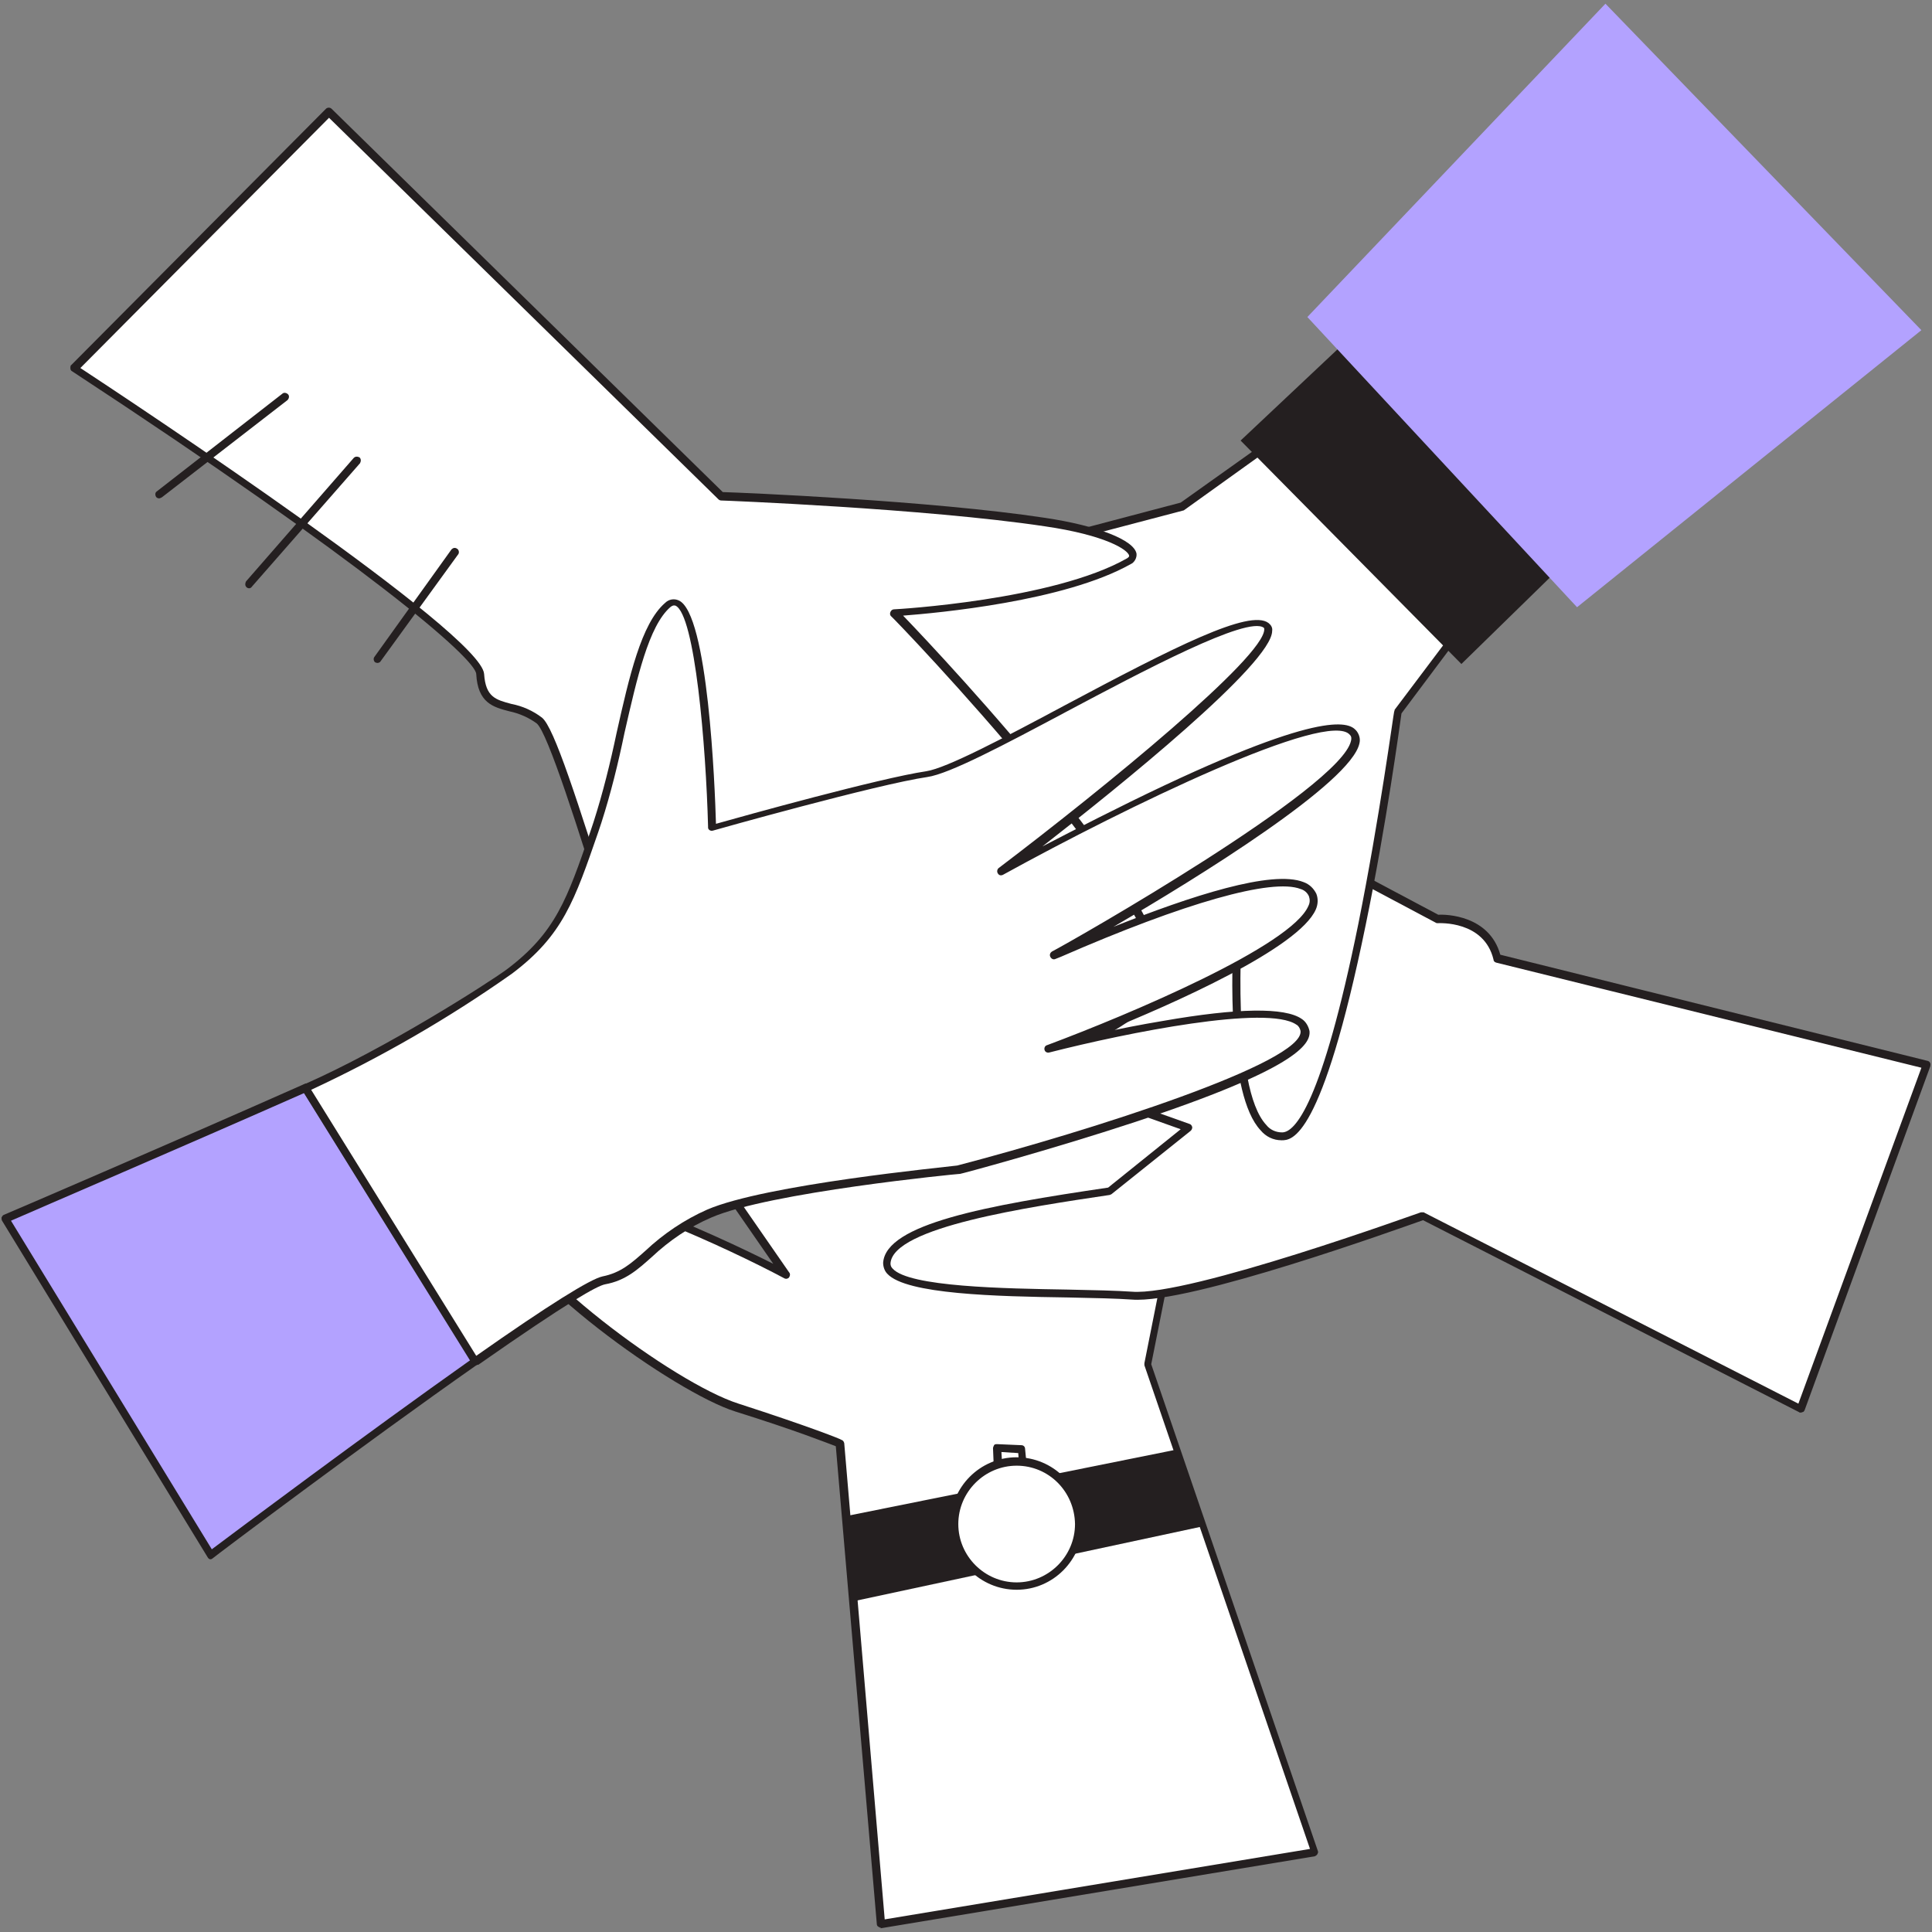 <svg width="233" height="233" viewBox="0 0 233 233" fill="none" xmlns="http://www.w3.org/2000/svg">
<rect x="0" y="0" width="233" height="233" fill="#808080" stroke="none"/>
<g clip-path="url(#clip0_17545_3564)">
<path d="M158.556 223.361L106.188 232.047L102.891 193.119L102.067 182.912L101.306 174.099C101.306 174.099 97.566 172.578 88.88 169.788C80.194 166.999 55.721 148.739 60.984 143.794C66.246 138.849 94.776 153.685 94.776 153.685L72.459 121.477L149.3 110.002L138.459 164.526L142.009 174.797L145.179 184.053L158.556 223.361Z" fill="white"/>
<path d="M106.252 232.491C106.125 232.491 106.062 232.428 105.935 232.364C105.808 232.301 105.745 232.174 105.745 232.047L100.799 174.417C99.785 174.036 95.981 172.515 88.69 170.232C81.399 167.95 61.491 153.748 59.843 146.457C59.526 145.38 59.78 144.175 60.604 143.414C65.359 138.976 86.978 149.247 93.255 152.417L72.016 121.731C71.952 121.605 71.889 121.414 71.952 121.288C72.016 121.161 72.143 121.034 72.333 121.034L149.174 109.559C149.3 109.559 149.491 109.559 149.554 109.685C149.681 109.812 149.681 109.939 149.681 110.129L138.839 164.526L158.937 223.235C159.001 223.362 158.937 223.488 158.874 223.615C158.81 223.742 158.684 223.805 158.557 223.869L106.188 232.555L106.252 232.491ZM64.535 143.161C63.14 143.161 61.999 143.414 61.365 144.048C60.794 144.619 60.604 145.443 60.857 146.204C62.316 152.671 81.272 166.809 89.07 169.281C97.693 172.071 101.497 173.593 101.497 173.656C101.687 173.719 101.75 173.846 101.814 174.036L106.696 231.477L157.986 222.981L138.015 164.653C138.015 164.59 138.015 164.463 138.015 164.4L148.73 110.573L73.284 121.858L95.157 153.431C95.347 153.622 95.284 153.939 95.093 154.129C94.903 154.256 94.713 154.256 94.523 154.129C87.993 150.642 71.889 143.161 64.535 143.161Z" fill="#241F20"/>
<path d="M232.29 128.389L217.074 169.916L171.553 146.712C171.553 146.712 143.594 156.919 136.429 156.285C129.265 155.651 106.568 156.665 106.885 152.354C107.202 148.043 119.882 145.761 133.703 143.668L143.213 136.06L95.727 119.133L112.464 78.557L173.265 110.891C173.265 110.891 179.288 110.51 180.492 115.646L232.29 128.389Z" fill="white"/>
<path d="M217.14 170.36C217.076 170.36 217.013 170.36 216.95 170.296L171.619 147.155C168.892 148.106 143.469 157.299 136.495 156.729C134.72 156.602 131.994 156.539 128.824 156.475C120.138 156.348 109.296 156.095 107.014 153.622C106.697 153.305 106.507 152.798 106.507 152.291C106.824 147.599 118.997 145.38 133.642 143.225L142.391 136.187L95.602 119.513C95.475 119.45 95.412 119.386 95.348 119.26C95.285 119.133 95.285 119.006 95.348 118.879L112.086 78.303C112.149 78.176 112.213 78.049 112.34 78.049C112.466 77.986 112.593 77.986 112.72 78.049L173.457 110.32C174.408 110.257 179.607 110.384 180.938 115.139L232.483 127.945C232.736 128.009 232.863 128.262 232.8 128.516V128.579L217.647 170.043C217.584 170.17 217.52 170.296 217.393 170.296C217.267 170.36 217.203 170.36 217.14 170.36ZM171.619 146.204C171.682 146.204 171.745 146.204 171.809 146.268L216.886 169.282L231.722 128.769L180.431 116.09C180.241 116.026 180.114 115.899 180.114 115.709C178.973 111.017 173.584 111.335 173.394 111.335C173.33 111.335 173.204 111.334 173.14 111.271L112.783 79.191L96.363 118.816L143.469 135.553C143.659 135.617 143.723 135.744 143.786 135.934C143.786 136.124 143.723 136.251 143.596 136.377L134.086 143.985C134.022 144.049 133.959 144.049 133.832 144.112C124.069 145.57 107.711 147.98 107.394 152.354C107.394 152.608 107.458 152.798 107.648 152.988C109.613 155.207 121.152 155.397 128.76 155.524C131.93 155.588 134.656 155.651 136.495 155.778C143.406 156.348 171.111 146.268 171.365 146.204C171.492 146.204 171.555 146.204 171.619 146.204Z" fill="#241F20"/>
<path d="M153.295 53.449L142.453 61.184L90.719 74.815L122.038 131.495L149.3 111.333C149.3 111.333 147.462 137.074 154.563 137.074C161.663 137.074 168.511 85.973 168.511 85.973L176.879 74.815L153.295 53.449Z" fill="white"/>
<path d="M154.564 137.518C153.55 137.518 152.662 137.075 152.028 136.314C147.97 132.003 148.541 116.533 148.795 112.285L122.357 131.812C122.23 131.876 122.103 131.939 121.976 131.876C121.85 131.876 121.723 131.749 121.659 131.622L90.403 74.943C90.276 74.689 90.34 74.435 90.593 74.309C90.657 74.309 90.657 74.245 90.72 74.245L142.391 60.614L153.169 52.943C153.359 52.816 153.613 52.816 153.74 52.943L177.261 74.309C177.451 74.499 177.451 74.752 177.325 74.943L169.019 86.038C168.829 87.369 167.181 99.542 164.708 111.524C159.382 137.518 155.769 137.518 154.564 137.518ZM149.302 110.89C149.365 110.89 149.429 110.89 149.555 110.954C149.746 111.017 149.809 111.207 149.809 111.398C149.809 111.588 148.414 131.115 152.725 135.68C153.169 136.25 153.867 136.567 154.627 136.567C156.149 136.567 159.382 133.271 163.82 111.398C166.356 98.781 168.068 85.974 168.132 85.847C168.132 85.784 168.195 85.721 168.195 85.594L176.31 74.816L153.359 53.957L142.835 61.502C142.772 61.565 142.708 61.565 142.708 61.565L91.544 75.006L122.293 130.671L149.112 110.827C149.048 110.89 149.175 110.89 149.302 110.89Z" fill="#241F20"/>
<path d="M164.77 38.867L149.617 53.132L176.245 80.077L189.876 66.763L164.77 38.867Z" fill="#241F20"/>
<path d="M8.996 44.446L39.682 13.443L86.978 59.789C86.978 59.789 111.324 60.676 126.032 62.895C134.528 64.163 138.015 66.573 136.176 67.65C127.11 72.786 107.9 73.864 107.9 73.864C107.9 73.864 142.897 110.128 139.79 118.751C136.684 127.437 88.056 141.702 84.315 139.483C80.575 137.264 68.212 89.333 65.105 86.797C61.998 84.261 58.258 86.163 58.004 81.218C57.751 76.273 8.996 44.446 8.996 44.446Z" fill="white"/>
<path d="M85.646 140.244C85.076 140.307 84.505 140.181 83.998 139.99C82.032 138.849 78.418 127.754 73.156 110.953C69.859 100.365 66.055 88.319 64.724 87.242C63.773 86.544 62.632 86.037 61.427 85.783C59.462 85.276 57.623 84.769 57.433 81.282C57.306 79.38 44.246 68.095 8.678 44.764C8.552 44.7 8.488 44.573 8.488 44.383C8.488 44.256 8.488 44.066 8.615 44.003L39.301 13.127C39.491 12.937 39.808 12.937 39.998 13.127L87.168 59.346C89.45 59.409 112.211 60.36 126.032 62.452C132.372 63.403 136.746 65.115 137.063 66.763C137.127 67.271 136.81 67.841 136.366 68.031C128.378 72.533 113.035 73.928 108.914 74.245C114.049 79.57 143.15 110.636 140.233 118.878C138.585 123.57 125.208 129.022 117.346 131.875C105.617 136.186 90.845 140.244 85.646 140.244ZM9.693 44.383C16.54 48.885 58.067 76.4 58.384 81.282C58.574 84.072 59.779 84.389 61.681 84.896C63.012 85.149 64.28 85.72 65.358 86.544C66.816 87.685 69.606 96.435 74.107 110.7C77.911 122.936 82.73 138.088 84.505 139.166C86.28 140.244 101.876 136.63 116.966 131.114C130.026 126.359 138.141 121.795 139.282 118.688C140.107 116.342 138.268 110.066 124.574 93.455C116.332 83.438 107.582 74.371 107.456 74.308C107.265 74.118 107.329 73.801 107.519 73.611C107.582 73.547 107.709 73.484 107.836 73.484C108.026 73.484 127.046 72.406 135.922 67.334C136.112 67.207 136.176 67.144 136.176 67.017C136.049 66.32 133.386 64.544 125.968 63.467C111.513 61.311 87.231 60.36 86.978 60.36C86.851 60.36 86.724 60.297 86.66 60.233L39.681 14.205L9.693 44.383Z" fill="#241F20"/>
<path d="M19.203 60.106C19.076 60.106 18.886 60.043 18.823 59.916C18.696 59.726 18.696 59.409 18.886 59.282L34.039 47.49C34.229 47.3 34.546 47.363 34.736 47.553C34.926 47.743 34.863 48.06 34.673 48.251L19.52 59.98C19.393 60.043 19.267 60.106 19.203 60.106Z" fill="#241F20"/>
<path d="M30.047 70.947C29.92 70.947 29.793 70.884 29.73 70.82C29.54 70.63 29.54 70.377 29.666 70.123L42.663 55.224C42.854 55.034 43.107 55.034 43.361 55.161C43.551 55.351 43.551 55.604 43.424 55.858L30.427 70.694C30.3 70.884 30.174 70.947 30.047 70.947Z" fill="#241F20"/>
<path d="M45.513 79.951C45.386 79.951 45.323 79.887 45.259 79.887C45.069 79.761 45.006 79.444 45.132 79.253L54.452 66.256C54.642 66.066 54.896 66.003 55.15 66.193C55.34 66.32 55.403 66.637 55.276 66.827L45.893 79.761C45.83 79.887 45.64 79.951 45.513 79.951Z" fill="#241F20"/>
<path d="M57.309 164.209C43.424 173.973 25.355 187.54 25.355 187.54L0.629 146.964C0.629 146.964 20.41 138.469 36.894 131.178L57.309 164.209Z" fill="#B3A2FF"/>
<path d="M25.417 188.048H25.353C25.227 188.048 25.1 187.921 25.036 187.795L0.247 147.219C0.184 147.092 0.184 146.965 0.184 146.838C0.247 146.711 0.31 146.585 0.437 146.521C0.627 146.458 20.408 137.962 36.702 130.735C36.892 130.608 37.146 130.735 37.273 130.925L57.751 163.893C57.878 164.083 57.814 164.4 57.624 164.527C43.866 174.164 25.861 187.731 25.67 187.921C25.607 187.985 25.48 188.048 25.417 188.048ZM1.325 147.219L25.544 186.844C28.333 184.751 44.183 172.896 56.736 164.02L36.702 131.812C21.93 138.343 4.495 145.824 1.325 147.219Z" fill="#241F20"/>
<path d="M127.11 115.264C128.061 114.884 155.83 102.14 158.303 107.91C160.775 113.679 127.807 126.042 126.412 126.486C127.744 126.169 156.718 118.878 157.352 124.33C157.986 129.91 115.508 141.068 115.508 141.068C115.508 141.068 92.62 143.224 85.456 146.33C78.292 149.437 77.404 153.431 72.776 154.382C71.127 154.699 64.851 158.883 57.306 164.146L36.828 131.178C46.655 126.866 58.891 119.068 61.364 117.23C67.641 112.475 68.909 108.227 72.015 99.287C75.122 90.348 76.2 76.717 80.511 73.04C85.076 69.109 85.9 99.921 85.9 99.921C85.9 99.921 105.617 94.342 111.83 93.391C118.044 92.44 148.983 72.659 152.723 75.449C156.464 78.239 120.833 105.184 120.833 105.184C120.833 105.184 159.571 83.818 163.248 88.446C166.925 93.074 128.251 114.694 127.11 115.264Z" fill="white"/>
<path d="M57.309 164.654H57.245C57.118 164.654 56.992 164.527 56.928 164.463L36.45 131.495C36.387 131.369 36.387 131.242 36.387 131.115C36.45 130.988 36.514 130.861 36.64 130.798C46.594 126.423 58.767 118.625 61.113 116.913C67.009 112.475 68.404 108.418 71.193 100.303L71.574 99.161C72.715 95.611 73.603 91.997 74.363 88.383C75.885 81.6 77.343 75.196 80.196 72.724C80.64 72.28 81.274 72.153 81.844 72.407C85.395 73.928 86.219 94.85 86.346 99.352C89.706 98.401 106.127 93.836 111.706 93.012C114.179 92.631 121.026 89.017 128.253 85.15C141.694 77.986 150.697 73.421 152.979 75.133C153.296 75.386 153.487 75.703 153.423 76.084C153.423 80.015 134.847 94.977 125.717 102.078C129.521 100.112 134.91 97.323 140.426 94.723C161.031 85.023 162.997 87.432 163.631 88.193C163.948 88.637 164.074 89.144 163.948 89.651C162.933 94.406 144.611 105.755 134.276 111.778C143.66 108.037 153.423 104.867 157.227 106.389C157.925 106.643 158.432 107.15 158.749 107.784C159.002 108.418 158.939 109.115 158.685 109.686C156.657 114.314 141.631 121.034 132.755 124.585C134.974 124.078 137.573 123.57 140.236 123.127C149.302 121.542 154.945 121.478 156.974 122.873C157.481 123.19 157.798 123.761 157.925 124.331C158.115 125.98 156.149 128.959 136.939 135.299C126.542 138.723 115.89 141.576 115.764 141.576H115.7C115.447 141.576 92.749 143.795 85.775 146.838C83.112 147.979 80.703 149.628 78.611 151.593C76.899 153.115 75.441 154.446 72.969 154.89C72.017 155.08 68.657 156.919 57.689 164.59C57.499 164.59 57.435 164.654 57.309 164.654ZM37.528 131.432L57.435 163.512C66.185 157.363 71.193 154.256 72.651 153.939C74.871 153.495 76.138 152.354 77.85 150.832C80.006 148.804 82.542 147.092 85.268 145.887C92.305 142.844 114.052 140.752 115.447 140.562C131.677 136.314 157.291 128.135 156.847 124.331C156.783 124.014 156.593 123.697 156.34 123.57C152.853 121.161 135.988 124.521 126.542 126.931C126.288 126.994 126.034 126.867 125.971 126.614C125.908 126.36 126.034 126.106 126.288 126.043C136.305 122.302 155.769 114.06 157.798 109.242C157.988 108.862 157.988 108.481 157.861 108.101C157.671 107.657 157.291 107.34 156.847 107.213C153.423 105.882 142.899 108.862 127.936 115.392L127.302 115.645C127.049 115.772 126.795 115.645 126.668 115.392C126.542 115.138 126.668 114.885 126.859 114.758C129.204 113.553 161.729 95.04 162.933 89.334C162.997 89.081 162.997 88.827 162.806 88.637C160.27 85.467 135.798 97.323 120.962 105.501C120.709 105.628 120.455 105.565 120.328 105.311C120.202 105.121 120.265 104.804 120.455 104.677C133.325 94.914 152.472 79.254 152.472 75.894C152.472 75.83 152.472 75.767 152.409 75.703C150.443 74.245 137.89 80.902 128.697 85.784C121.089 89.842 114.496 93.329 111.833 93.709C105.746 94.597 86.156 100.112 85.966 100.176C85.712 100.239 85.458 100.112 85.395 99.859C85.395 99.795 85.395 99.795 85.395 99.732C85.141 89.968 83.81 74.118 81.464 73.041C81.401 73.041 81.21 72.914 80.83 73.231C78.231 75.513 76.836 81.726 75.314 88.383C74.553 92.061 73.666 95.674 72.525 99.225L72.144 100.366C69.291 108.608 67.897 112.792 61.747 117.421C54.012 122.873 45.96 127.501 37.528 131.432Z" fill="#241F20"/>
<path d="M193.616 0.447L157.668 38.234L190.192 73.231L231.719 39.819L193.616 0.447Z" fill="#B3A2FF"/>
<path d="M145.179 184.053L102.892 193.119L102.004 182.849L142.009 174.797L145.179 184.053Z" fill="#241F20"/>
<path d="M120.389 177.714L120.262 174.607L123.178 174.734L123.432 177.334L120.389 177.714Z" fill="white"/>
<path d="M120.392 178.222C120.265 178.222 120.138 178.158 120.075 178.095C119.948 178.031 119.885 177.905 119.885 177.778L119.758 174.671C119.758 174.544 119.821 174.418 119.885 174.291C119.948 174.164 120.138 174.164 120.265 174.164L123.181 174.291C123.435 174.291 123.625 174.481 123.625 174.735L123.879 177.334C123.879 177.588 123.689 177.841 123.435 177.841L120.392 178.222ZM120.772 175.115L120.899 177.207L122.928 176.954L122.801 175.242L120.772 175.115Z" fill="#241F20"/>
<path d="M122.61 191.218C126.742 191.218 130.091 187.869 130.091 183.737C130.091 179.605 126.742 176.256 122.61 176.256C118.478 176.256 115.129 179.605 115.129 183.737C115.129 187.869 118.478 191.218 122.61 191.218Z" fill="white"/>
<path d="M122.609 191.725C118.235 191.725 114.621 188.174 114.621 183.736C114.621 179.362 118.171 175.748 122.609 175.748C126.984 175.748 130.598 179.298 130.598 183.736C130.534 188.174 126.984 191.725 122.609 191.725ZM122.609 176.762C118.742 176.762 115.572 179.932 115.572 183.8C115.572 187.667 118.742 190.837 122.609 190.837C126.477 190.837 129.647 187.667 129.647 183.8C129.583 179.869 126.477 176.762 122.609 176.762Z" fill="#241F20"/>
</g>
<defs>
<clipPath id="clip0_17545_3564">
<rect width="233" height="233" fill="white"/>
</clipPath>
</defs>
</svg>
